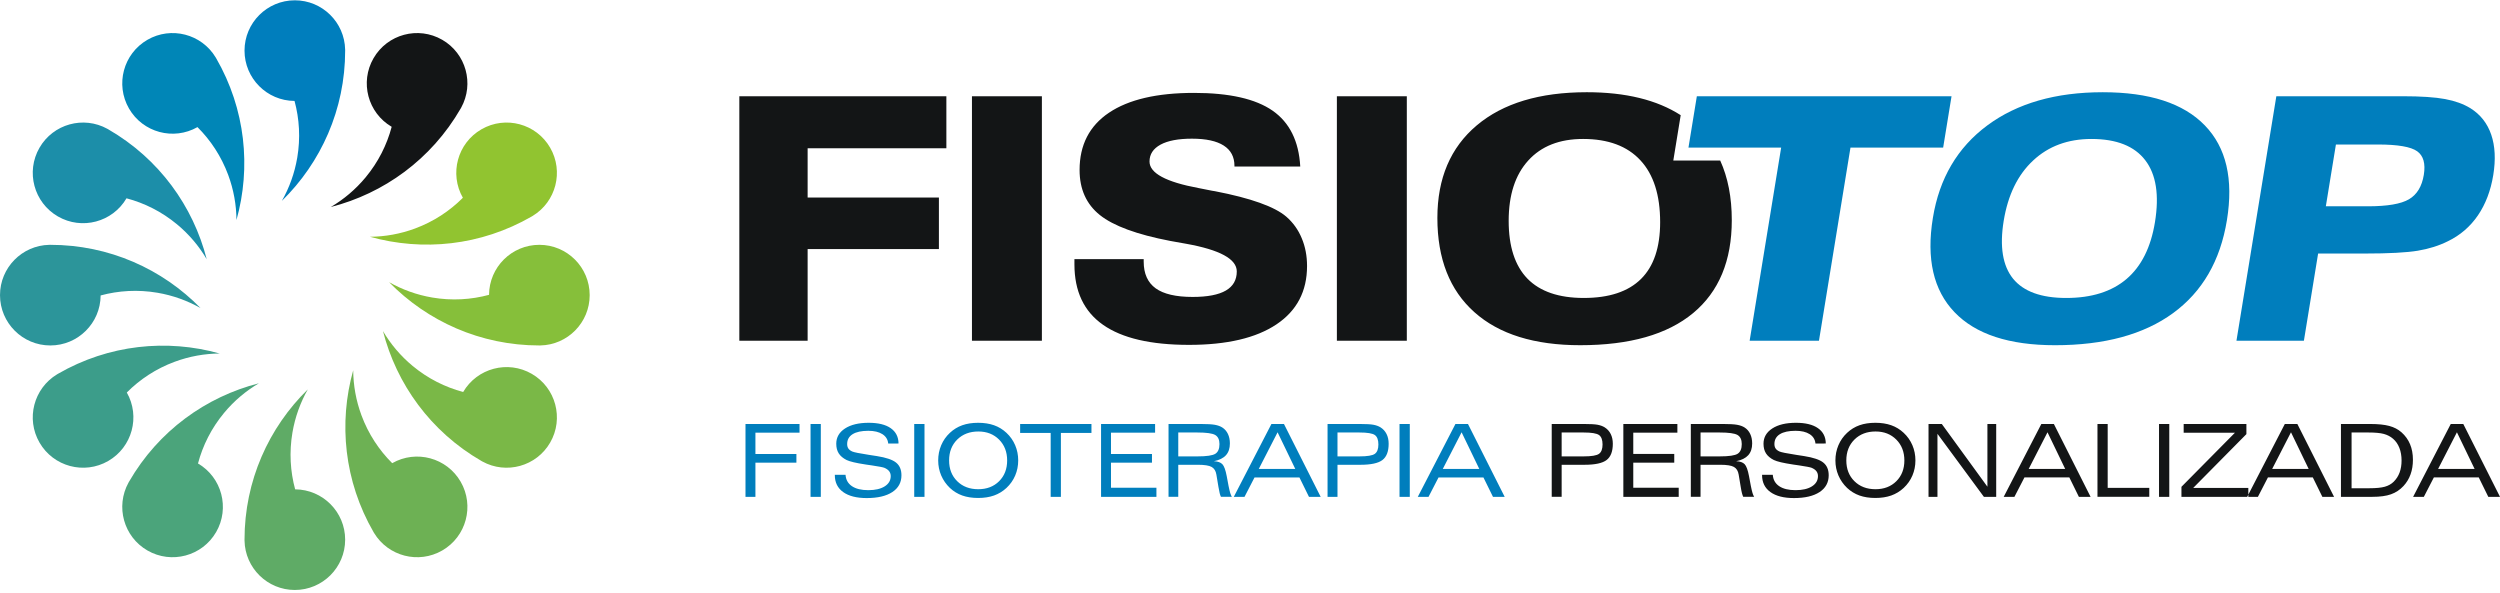 <?xml version="1.0" encoding="UTF-8"?>
<!DOCTYPE svg PUBLIC "-//W3C//DTD SVG 1.1//EN" "http://www.w3.org/Graphics/SVG/1.1/DTD/svg11.dtd">
<!-- Creator: CorelDRAW -->
<svg xmlns="http://www.w3.org/2000/svg" xml:space="preserve" width="1080px" height="256px" style="shape-rendering:geometricPrecision; text-rendering:geometricPrecision; image-rendering:optimizeQuality; fill-rule:evenodd; clip-rule:evenodd"
viewBox="0 0 1080 255.999">
 <defs>
  <style type="text/css">
   <![CDATA[
    .fil3 {fill:#0086B7}
    .fil10 {fill:#131516}
    .fil7 {fill:#1C8EA9}
    .fil1 {fill:#2C959A}
    .fil5 {fill:#3C9D8A}
    .fil9 {fill:#4BA47B}
    .fil0 {fill:#5FAB66}
    .fil4 {fill:#6DB154}
    .fil8 {fill:#7AB847}
    .fil2 {fill:#86BF3A}
    .fil6 {fill:#91C430}
    .fil11 {fill:#007EBD;fill-rule:nonzero}
   ]]>
  </style>
 </defs>
 <g id="Camada_x0020_1">
  <g id="_228540472">
   <path id="_228540952" class="fil0" d="M132.969 168.223c-16.858,16.481 -27.335,39.475 -27.335,64.906l0 0.004 0.006 0.443c0.239,11.798 9.878,21.293 21.731,21.293 12.001,0 21.736,-9.735 21.736,-21.736 0,-11.957 -9.664,-21.666 -21.605,-21.737 -2.104,-7.76 -2.604,-16.07 -1.172,-24.518 1.15,-6.749 3.444,-13.023 6.639,-18.654z"/>
   <path id="_228540544" class="fil1" d="M86.646 133.1c-16.481,-16.859 -39.474,-27.335 -64.906,-27.335l-0.002 0 -0.444 0.005c-11.797,0.24 -21.293,9.879 -21.293,21.731 0,12.002 9.735,21.736 21.737,21.736 11.957,0 21.665,-9.663 21.736,-21.605 7.76,-2.102 16.071,-2.604 24.518,-1.17 6.749,1.149 13.024,3.444 18.654,6.639z"/>
   <path id="_228541120" class="fil2" d="M168.093 121.9c16.481,16.859 39.475,27.335 64.906,27.335l0.004 0 0.443 -0.005c11.798,-0.239 21.293,-9.879 21.293,-21.731 0,-12.002 -9.735,-21.736 -21.736,-21.736 -11.957,0 -21.666,9.663 -21.737,21.605 -7.76,2.102 -16.071,2.604 -24.518,1.17 -6.749,-1.149 -13.023,-3.444 -18.654,-6.639z"/>
   <path id="_228540784" class="fil3" d="M102.158 95.033c6.36,-22.702 3.937,-47.853 -8.78,-69.879l-0.001 -0.002 -0.226 -0.381c-6.106,-10.097 -19.201,-13.5 -29.466,-7.574 -10.394,6.001 -13.957,19.298 -7.956,29.692 5.979,10.356 19.201,13.931 29.578,8.022 5.701,5.669 10.291,12.615 13.273,20.648 2.379,6.42 3.529,13 3.578,19.475z"/>
   <path id="_228540424" class="fil4" d="M152.581 159.969c-6.36,22.702 -3.937,47.852 8.78,69.878l0.001 0.002 0.227 0.381c6.105,10.097 19.201,13.501 29.465,7.574 10.395,-6.001 13.957,-19.298 7.956,-29.692 -5.979,-10.356 -19.201,-13.931 -29.578,-8.022 -5.701,-5.668 -10.291,-12.615 -13.273,-20.648 -2.379,-6.419 -3.529,-13 -3.578,-19.474z"/>
   <path id="_228540400" class="fil5" d="M94.902 152.711c-22.702,-6.359 -47.853,-3.935 -69.879,8.78l-0.002 0.001 -0.381 0.227c-10.097,6.105 -13.501,19.201 -7.574,29.465 6.001,10.395 19.298,13.957 29.692,7.956 10.356,-5.979 13.931,-19.2 8.022,-29.578 5.669,-5.7 12.615,-10.29 20.648,-13.273 6.42,-2.379 13.002,-3.528 19.475,-3.578z"/>
   <path id="_228540136" class="fil6" d="M159.837 102.289c22.702,6.359 47.853,3.935 69.879,-8.78l0.002 -0.001 0.381 -0.227c10.097,-6.105 13.501,-19.201 7.574,-29.465 -6.001,-10.395 -19.298,-13.957 -29.692,-7.956 -10.356,5.979 -13.931,19.201 -8.022,29.578 -5.669,5.701 -12.615,10.291 -20.648,13.273 -6.42,2.379 -13,3.529 -19.475,3.578z"/>
   <path id="_228539848" class="fil7" d="M89.302 111.987c-5.843,-22.84 -20.518,-43.41 -42.543,-56.126l-0.002 -0.001 -0.386 -0.217c-10.337,-5.692 -23.379,-2.092 -29.305,8.173 -6.001,10.394 -2.438,23.691 7.956,29.692 10.356,5.979 23.595,2.464 29.627,-7.843 7.772,2.059 15.22,5.78 21.82,11.245 5.27,4.371 9.556,9.495 12.835,15.077z"/>
   <path id="_228539752" class="fil8" d="M165.437 143.013c5.843,22.84 20.518,43.41 42.543,56.126l0.002 0.001 0.386 0.217c10.337,5.692 23.38,2.092 29.305,-8.173 6.001,-10.394 2.438,-23.691 -7.956,-29.692 -10.356,-5.979 -23.594,-2.464 -29.627,7.843 -7.772,-2.059 -15.22,-5.78 -21.819,-11.245 -5.27,-4.37 -9.557,-9.495 -12.836,-15.077z"/>
   <path id="_228540328" class="fil9" d="M111.857 165.567c-22.841,5.844 -43.411,20.518 -56.127,42.543l-0.001 0.002 -0.217 0.386c-5.692,10.337 -2.092,23.38 8.173,29.305 10.394,6.001 23.691,2.438 29.692,-7.956 5.979,-10.356 2.465,-23.594 -7.843,-29.627 2.06,-7.772 5.78,-15.22 11.246,-21.819 4.37,-5.27 9.494,-9.556 15.077,-12.836z"/>
   <path id="_228540112" class="fil10" d="M142.883 89.433c22.84,-5.843 43.41,-20.518 56.126,-42.543l0.001 -0.001 0.217 -0.387c5.693,-10.336 2.092,-23.38 -8.173,-29.305 -10.394,-6.001 -23.691,-2.438 -29.692,7.956 -5.979,10.356 -2.465,23.594 7.843,29.627 -2.059,7.772 -5.78,15.22 -11.245,21.819 -4.371,5.271 -9.495,9.556 -15.077,12.836zm531.749 107.726l9.432 0c3.475,0 5.711,-0.371 6.723,-1.121 1.012,-0.743 1.515,-2.091 1.515,-4.042 0,-1.968 -0.503,-3.314 -1.515,-4.057 -1.012,-0.736 -3.248,-1.107 -6.723,-1.107l-9.432 0 0 10.326zm-4.289 17.473l0 -31.471 14.041 0c2.644,0 4.567,0.109 5.763,0.327 1.194,0.226 2.22,0.598 3.073,1.121 1.135,0.715 2.009,1.676 2.614,2.885 0.605,1.208 0.904,2.607 0.904,4.201 0,3.314 -0.895,5.66 -2.687,7.029 -1.792,1.377 -4.975,2.061 -9.535,2.061l-9.883 0 0 13.846 -4.289 0zm30.942 0l0 -31.471 23.343 0 0 3.736 -19.053 0 0 9.213 17.706 0 0 3.758 -17.706 0 0 10.838 19.629 0 0 3.926 -23.919 0zm33.354 -17.473l8.216 0c4.028,0 6.634,-0.378 7.814,-1.143 1.18,-0.757 1.77,-2.156 1.77,-4.188 0,-1.879 -0.612,-3.182 -1.828,-3.911 -1.217,-0.72 -3.816,-1.084 -7.8,-1.084l-8.172 0 0 10.326zm-4.202 17.473l0 -31.471 14.042 0c2.673,0 4.669,0.116 5.972,0.348 1.311,0.241 2.389,0.634 3.249,1.188 1.033,0.67 1.835,1.594 2.395,2.774 0.561,1.18 0.844,2.542 0.844,4.094 0,2.133 -0.567,3.83 -1.696,5.083 -1.129,1.252 -2.87,2.119 -5.215,2.601 1.661,0.058 2.877,0.48 3.648,1.266 0.765,0.794 1.398,2.52 1.902,5.2l0.787 4.202c0.269,1.333 0.509,2.353 0.72,3.052 0.219,0.692 0.451,1.245 0.706,1.661l-4.713 0c-0.196,-0.4 -0.385,-0.925 -0.553,-1.589 -0.175,-0.663 -0.35,-1.573 -0.539,-2.745l-0.874 -5.244c-0.255,-1.596 -0.94,-2.702 -2.047,-3.328 -1.108,-0.626 -3.082,-0.94 -5.914,-0.94l-8.515 0 0 13.846 -4.202 0zm30.775 -9.52l4.632 0c0.146,2.12 1.064,3.758 2.76,4.91 1.704,1.15 4.057,1.726 7.072,1.726 2.987,0 5.346,-0.547 7.087,-1.645 1.733,-1.093 2.6,-2.571 2.6,-4.436 0,-0.808 -0.226,-1.508 -0.67,-2.098 -0.451,-0.589 -1.143,-1.085 -2.083,-1.486 -0.612,-0.24 -2.432,-0.591 -5.461,-1.041 -1.02,-0.146 -1.821,-0.263 -2.389,-0.344l-0.4 -0.065c-3.956,-0.598 -6.635,-1.231 -8.048,-1.902 -1.552,-0.78 -2.68,-1.733 -3.402,-2.862 -0.722,-1.121 -1.077,-2.512 -1.077,-4.181 0,-2.745 1.259,-4.937 3.78,-6.583 2.512,-1.639 5.929,-2.461 10.24,-2.461 4.108,0 7.277,0.771 9.504,2.323 2.222,1.551 3.351,3.758 3.38,6.62l-4.457 0.022c-0.168,-1.748 -1.012,-3.103 -2.52,-4.064 -1.507,-0.961 -3.533,-1.442 -6.082,-1.442 -2.957,0 -5.222,0.488 -6.788,1.472 -1.566,0.983 -2.346,2.395 -2.346,4.245 0,0.772 0.168,1.407 0.503,1.909 0.334,0.51 0.888,0.947 1.675,1.311 0.684,0.327 3.096,0.816 7.233,1.457 1.448,0.21 2.6,0.385 3.437,0.53 3.984,0.627 6.744,1.566 8.289,2.819 1.544,1.246 2.315,3.073 2.315,5.484 0,3.096 -1.318,5.515 -3.947,7.24 -2.629,1.726 -6.321,2.593 -11.07,2.593 -4.37,0 -7.756,-0.867 -10.16,-2.593 -2.404,-1.726 -3.606,-4.159 -3.606,-7.291l0 -0.168zm61.475 -6.213c0,-3.664 -1.166,-6.664 -3.489,-9.002 -2.323,-2.33 -5.309,-3.496 -8.95,-3.496 -3.73,0 -6.767,1.159 -9.119,3.475 -2.346,2.323 -3.517,5.332 -3.517,9.024 0,3.685 1.165,6.679 3.503,8.98 2.33,2.309 5.36,3.459 9.09,3.459 3.699,0 6.7,-1.15 9.017,-3.459 2.309,-2.301 3.467,-5.295 3.467,-8.98zm-12.527 16.22c-2.587,0 -4.88,-0.357 -6.869,-1.064 -1.995,-0.713 -3.772,-1.806 -5.339,-3.269 -1.631,-1.566 -2.883,-3.358 -3.75,-5.382 -0.867,-2.033 -1.304,-4.195 -1.304,-6.504 0,-2.33 0.437,-4.522 1.304,-6.569 0.867,-2.046 2.119,-3.83 3.75,-5.353 1.581,-1.479 3.365,-2.571 5.361,-3.278 1.988,-0.706 4.276,-1.056 6.847,-1.056 2.578,0 4.864,0.357 6.868,1.063 2.01,0.713 3.794,1.806 5.36,3.27 1.631,1.522 2.891,3.307 3.765,5.353 0.874,2.047 1.311,4.239 1.311,6.569 0,2.324 -0.437,4.501 -1.304,6.534 -0.866,2.031 -2.126,3.816 -3.772,5.353 -1.58,1.463 -3.372,2.556 -5.368,3.269 -1.996,0.707 -4.282,1.064 -6.86,1.064zm22.961 -0.488l0 -31.471 5.739 0 19.701 27.093 0 -27.093 3.795 0 0 31.471 -5.317 0 -20.058 -27.224 0 27.224 -3.86 0zm32.48 0l16.256 -31.471 5.419 0 15.856 31.471 -5.055 0 -4.122 -8.383 -19.395 0 -4.326 8.383 -4.632 0zm10.794 -12.054l15.768 0 -7.641 -15.833 -8.127 15.833zm29.712 12.054l0 -31.471 4.414 0 0 27.588 17.968 0 0 3.882 -22.382 0zm26.588 0l0 -31.471 4.435 0 0 31.471 -4.435 0zm9.69 0l0 -4.333 23.109 -23.358 -22.148 0 0 -3.78 27.102 0 0 4.377 -22.987 23.255 23.817 0 0 3.839 -28.893 0zm28.402 0l16.256 -31.471 5.419 0 15.856 31.471 -5.055 0 -4.122 -8.383 -19.395 0 -4.326 8.383 -4.632 0zm10.794 -12.054l15.768 0 -7.641 -15.833 -8.127 15.833zm29.712 12.054l0 -31.471 12.673 0c3.386,0 6.118,0.283 8.202,0.844 2.075,0.56 3.83,1.47 5.265,2.739 1.654,1.463 2.891,3.182 3.715,5.156 0.823,1.968 1.238,4.209 1.238,6.73 0,2.302 -0.341,4.4 -1.026,6.293 -0.678,1.893 -1.697,3.569 -3.052,5.033 -1.537,1.654 -3.335,2.848 -5.396,3.576 -2.062,0.736 -4.735,1.1 -8.027,1.1l-13.591 0zm4.589 -3.715l7.706 0c2.87,0 5.085,-0.219 6.635,-0.648 1.551,-0.437 2.841,-1.165 3.882,-2.192 1.121,-1.122 1.967,-2.44 2.528,-3.963 0.56,-1.521 0.844,-3.248 0.844,-5.164 0,-2.031 -0.313,-3.86 -0.947,-5.477 -0.633,-1.61 -1.544,-2.92 -2.724,-3.932 -1.122,-0.97 -2.447,-1.662 -3.977,-2.083 -1.53,-0.416 -3.787,-0.626 -6.781,-0.626l-7.167 0 0 24.085zm26.588 3.715l16.257 -31.471 5.419 0 15.855 31.471 -5.054 0 -4.123 -8.383 -19.395 0 -4.326 8.383 -4.632 0zm10.794 -12.054l15.768 0 -7.639 -15.833 -8.128 15.833zm-733.872 -55.382l0 -105.624 89.442 0 0 22.489 -59.937 0 0 21.266 56.711 0 0 22.268 -56.711 0 0 39.6 -29.505 0zm100.494 0l0 -105.624 30.213 0 0 105.624 -30.213 0zm44.271 -35.249l29.92 0 0 1.076c0,5.206 1.735,9.044 5.183,11.538 3.423,2.469 8.752,3.715 15.963,3.715 6.404,0 11.196,-0.928 14.348,-2.761 3.155,-1.834 4.718,-4.596 4.718,-8.262 0,-5.354 -7.31,-9.338 -21.926,-11.954 -2.959,-0.539 -5.232,-0.93 -6.821,-1.222 -14.399,-2.761 -24.543,-6.501 -30.385,-11.17 -5.842,-4.67 -8.776,-11.172 -8.776,-19.482 0,-10.781 4.23,-19.043 12.711,-24.738 8.483,-5.695 20.705,-8.556 36.717,-8.556 15.278,0 26.595,2.567 33.953,7.676 7.333,5.108 11.341,13.15 11.953,24.126l-28.428 0 0 -0.294c0,-3.862 -1.54,-6.77 -4.62,-8.751 -3.079,-1.98 -7.651,-2.982 -13.739,-2.982 -5.865,0 -10.389,0.856 -13.566,2.568 -3.177,1.735 -4.767,4.154 -4.767,7.309 0,5.01 7.065,8.824 21.217,11.464 2.47,0.464 4.426,0.855 5.794,1.149l1.221 0.195c15.573,3.007 25.863,6.698 30.874,11.024 2.909,2.543 5.133,5.623 6.648,9.289 1.54,3.643 2.298,7.651 2.298,12.002 0,10.925 -4.4,19.335 -13.225,25.226 -8.8,5.891 -21.389,8.849 -37.766,8.849 -16.526,0 -28.919,-2.884 -37.157,-8.678 -8.237,-5.769 -12.344,-14.472 -12.344,-26.131l0 -2.225zm113.376 35.249l0 -105.624 30.213 0 0 105.624 -30.213 0zm74.215 -51.797c0,11.098 2.713,19.409 8.117,24.983 5.426,5.549 13.541,8.335 24.321,8.335 10.976,0 19.214,-2.738 24.738,-8.213 5.499,-5.451 8.262,-13.639 8.262,-24.517 0,-11.709 -2.835,-20.607 -8.531,-26.742 -5.67,-6.136 -13.934,-9.215 -24.762,-9.215 -10.169,0 -18.065,3.104 -23.687,9.313 -5.647,6.209 -8.458,14.887 -8.458,26.058zm30.922 53.728c-19.8,0 -35.054,-4.742 -45.711,-14.251 -10.683,-9.509 -16.011,-23.075 -16.011,-40.748 0,-17.086 5.67,-30.409 17.013,-39.967 11.343,-9.557 27.182,-14.323 47.52,-14.323 16.761,0 30.287,3.302 40.583,9.918l-3.196 19.593 20.263 0c3.333,7.326 5.002,15.916 5.002,25.782 0,17.526 -5.574,30.896 -16.72,40.137 -11.147,9.24 -27.403,13.859 -48.743,13.859z"/>
   <path id="_228539992" class="fil11" d="M755.846 147.196l13.611 -83.427 -40.042 0 3.621 -22.197 110.026 0 -3.621 22.197 -40.039 0 -13.611 83.427 -29.945 0zm-634.077 -60.419c16.859,-16.481 27.337,-39.475 27.337,-64.906l0 -0.002 -0.006 -0.444c-0.239,-11.797 -9.878,-21.293 -21.731,-21.293 -12.001,0 -21.736,9.735 -21.736,21.737 0,11.957 9.663,21.665 21.605,21.736 2.104,7.76 2.604,16.07 1.172,24.518 -1.15,6.749 -3.445,13.023 -6.64,18.654zm200.282 127.856l0 -31.471 23.343 0 0 3.736 -19.053 0 0 9.213 17.706 0 0 3.758 -17.706 0 0 14.764 -4.29 0zm28.102 0l0 -31.471 4.436 0 0 31.471 -4.436 0zm10.485 -9.52l4.632 0c0.145,2.12 1.063,3.758 2.76,4.91 1.704,1.15 4.057,1.726 7.072,1.726 2.986,0 5.346,-0.547 7.087,-1.645 1.733,-1.093 2.6,-2.571 2.6,-4.436 0,-0.808 -0.226,-1.508 -0.67,-2.098 -0.451,-0.589 -1.143,-1.085 -2.083,-1.486 -0.612,-0.24 -2.432,-0.591 -5.461,-1.041 -1.02,-0.146 -1.821,-0.263 -2.389,-0.344l-0.4 -0.065c-3.956,-0.598 -6.635,-1.231 -8.048,-1.902 -1.552,-0.78 -2.68,-1.733 -3.402,-2.862 -0.722,-1.121 -1.077,-2.512 -1.077,-4.181 0,-2.745 1.259,-4.937 3.78,-6.583 2.512,-1.639 5.928,-2.461 10.24,-2.461 4.108,0 7.276,0.771 9.504,2.323 2.222,1.551 3.351,3.758 3.38,6.62l-4.457 0.022c-0.168,-1.748 -1.012,-3.103 -2.52,-4.064 -1.508,-0.961 -3.533,-1.442 -6.082,-1.442 -2.957,0 -5.223,0.488 -6.788,1.472 -1.566,0.983 -2.346,2.395 -2.346,4.245 0,0.772 0.168,1.407 0.503,1.909 0.334,0.51 0.888,0.947 1.675,1.311 0.684,0.327 3.096,0.816 7.232,1.457 1.449,0.21 2.601,0.385 3.438,0.53 3.984,0.627 6.744,1.566 8.289,2.819 1.543,1.246 2.315,3.073 2.315,5.484 0,3.096 -1.318,5.515 -3.947,7.24 -2.629,1.726 -6.321,2.593 -11.07,2.593 -4.37,0 -7.756,-0.867 -10.16,-2.593 -2.405,-1.726 -3.606,-4.159 -3.606,-7.291l0 -0.168zm34.307 9.52l0 -31.471 4.436 0 0 31.471 -4.436 0zm40.142 -15.732c0,-3.664 -1.165,-6.664 -3.488,-9.002 -2.323,-2.33 -5.31,-3.496 -8.952,-3.496 -3.73,0 -6.767,1.159 -9.119,3.475 -2.344,2.323 -3.517,5.332 -3.517,9.024 0,3.685 1.166,6.679 3.503,8.98 2.332,2.309 5.36,3.459 9.09,3.459 3.7,0 6.7,-1.15 9.017,-3.459 2.309,-2.301 3.467,-5.295 3.467,-8.98zm-12.527 16.22c-2.585,0 -4.879,-0.357 -6.868,-1.064 -1.996,-0.713 -3.772,-1.806 -5.339,-3.269 -1.631,-1.566 -2.884,-3.358 -3.751,-5.382 -0.867,-2.033 -1.304,-4.195 -1.304,-6.504 0,-2.33 0.437,-4.522 1.304,-6.569 0.867,-2.046 2.12,-3.83 3.751,-5.353 1.58,-1.479 3.365,-2.571 5.361,-3.278 1.988,-0.706 4.274,-1.056 6.846,-1.056 2.578,0 4.865,0.357 6.868,1.063 2.01,0.713 3.794,1.806 5.36,3.27 1.632,1.522 2.891,3.307 3.765,5.353 0.874,2.047 1.312,4.239 1.312,6.569 0,2.324 -0.438,4.501 -1.305,6.534 -0.866,2.031 -2.126,3.816 -3.772,5.353 -1.58,1.463 -3.372,2.556 -5.367,3.269 -1.996,0.707 -4.283,1.064 -6.861,1.064zm18.139 -28.098l0 -3.86 30.808 0 0 3.86 -13.205 0 0 27.611 -4.414 0 0 -27.611 -13.189 0zm34.956 27.611l0 -31.471 23.343 0 0 3.736 -19.053 0 0 9.213 17.706 0 0 3.758 -17.706 0 0 10.838 19.629 0 0 3.926 -23.919 0zm33.354 -17.473l8.215 0c4.029,0 6.635,-0.378 7.815,-1.143 1.18,-0.757 1.77,-2.156 1.77,-4.188 0,-1.879 -0.613,-3.182 -1.828,-3.911 -1.217,-0.72 -3.816,-1.084 -7.801,-1.084l-8.171 0 0 10.326zm-4.204 17.473l0 -31.471 14.042 0c2.674,0 4.669,0.116 5.973,0.348 1.311,0.241 2.389,0.634 3.248,1.188 1.035,0.67 1.835,1.594 2.396,2.774 0.561,1.18 0.844,2.542 0.844,4.094 0,2.133 -0.568,3.83 -1.697,5.083 -1.128,1.252 -2.869,2.119 -5.215,2.601 1.661,0.058 2.877,0.48 3.65,1.266 0.764,0.794 1.398,2.52 1.9,5.2l0.787 4.202c0.27,1.333 0.51,2.353 0.722,3.052 0.219,0.692 0.451,1.245 0.706,1.661l-4.713 0c-0.196,-0.4 -0.386,-0.925 -0.554,-1.589 -0.174,-0.663 -0.348,-1.573 -0.539,-2.745l-0.874 -5.244c-0.255,-1.596 -0.939,-2.702 -2.047,-3.328 -1.107,-0.626 -3.08,-0.94 -5.914,-0.94l-8.513 0 0 13.846 -4.204 0zm28.191 0l16.256 -31.471 5.419 0 15.856 31.471 -5.055 0 -4.122 -8.383 -19.395 0 -4.326 8.383 -4.632 0zm10.794 -12.054l15.768 0 -7.641 -15.833 -8.127 15.833zm34.002 -5.419l9.432 0c3.474,0 5.711,-0.371 6.723,-1.121 1.012,-0.743 1.515,-2.091 1.515,-4.042 0,-1.968 -0.503,-3.314 -1.515,-4.057 -1.012,-0.736 -3.249,-1.107 -6.723,-1.107l-9.432 0 0 10.326zm-4.29 17.473l0 -31.471 14.042 0c2.644,0 4.567,0.109 5.761,0.327 1.195,0.226 2.222,0.598 3.074,1.121 1.135,0.715 2.009,1.676 2.614,2.885 0.605,1.208 0.904,2.607 0.904,4.201 0,3.314 -0.895,5.66 -2.687,7.029 -1.792,1.377 -4.976,2.061 -9.535,2.061l-9.883 0 0 13.846 -4.29 0zm31.089 0l0 -31.471 4.436 0 0 31.471 -4.436 0zm7.899 0l16.256 -31.471 5.419 0 15.856 31.471 -5.055 0 -4.122 -8.383 -19.395 0 -4.326 8.383 -4.632 0zm10.794 -12.054l15.768 0 -7.641 -15.833 -8.127 15.833zm242.311 -107.179c-1.811,11.098 -0.452,19.409 4.041,24.983 4.521,5.549 12.182,8.335 22.963,8.335 10.975,0 19.659,-2.738 26.076,-8.213 6.39,-5.451 10.488,-13.639 12.263,-24.517 1.909,-11.709 0.526,-20.607 -4.169,-26.742 -4.671,-6.136 -12.43,-9.215 -23.259,-9.215 -10.168,0 -18.57,3.104 -25.206,9.313 -6.659,6.209 -10.886,14.887 -12.709,26.058zm22.157 53.728c-19.8,0 -34.28,-4.742 -43.385,-14.251 -9.131,-9.509 -12.248,-23.075 -9.364,-40.748 2.786,-17.086 10.631,-30.409 23.534,-39.967 12.901,-9.557 29.518,-14.323 49.855,-14.323 20.142,0 34.838,4.766 44.084,14.323 9.269,9.559 12.448,23.198 9.548,40.97 -2.859,17.526 -10.615,30.896 -23.268,40.137 -12.653,9.24 -29.663,13.859 -51.004,13.859zm121.361 -86.704l-4.354 26.693 18.185 0c8.36,0 14.269,-1.002 17.728,-3.031 3.459,-2.029 5.598,-5.549 6.416,-10.56 0.794,-4.864 -0.169,-8.262 -2.884,-10.193 -2.715,-1.931 -8.349,-2.909 -16.905,-2.909l-18.187 0zm-42.967 84.772l17.23 -105.624 54.561 0c7.944,0 14.062,0.416 18.353,1.222 4.318,0.807 7.941,2.126 10.897,3.935 4.349,2.713 7.344,6.527 9.032,11.465 1.668,4.912 1.964,10.73 0.868,17.453 -1.101,6.746 -3.317,12.54 -6.628,17.404 -3.335,4.864 -7.662,8.604 -12.993,11.171 -3.807,1.907 -8.135,3.276 -12.961,4.082 -4.85,0.807 -12.495,1.222 -22.957,1.222l-2.347 0 -17.771 0 -6.144 37.669 -29.139 0z"/>
  </g>
 </g>
</svg>
